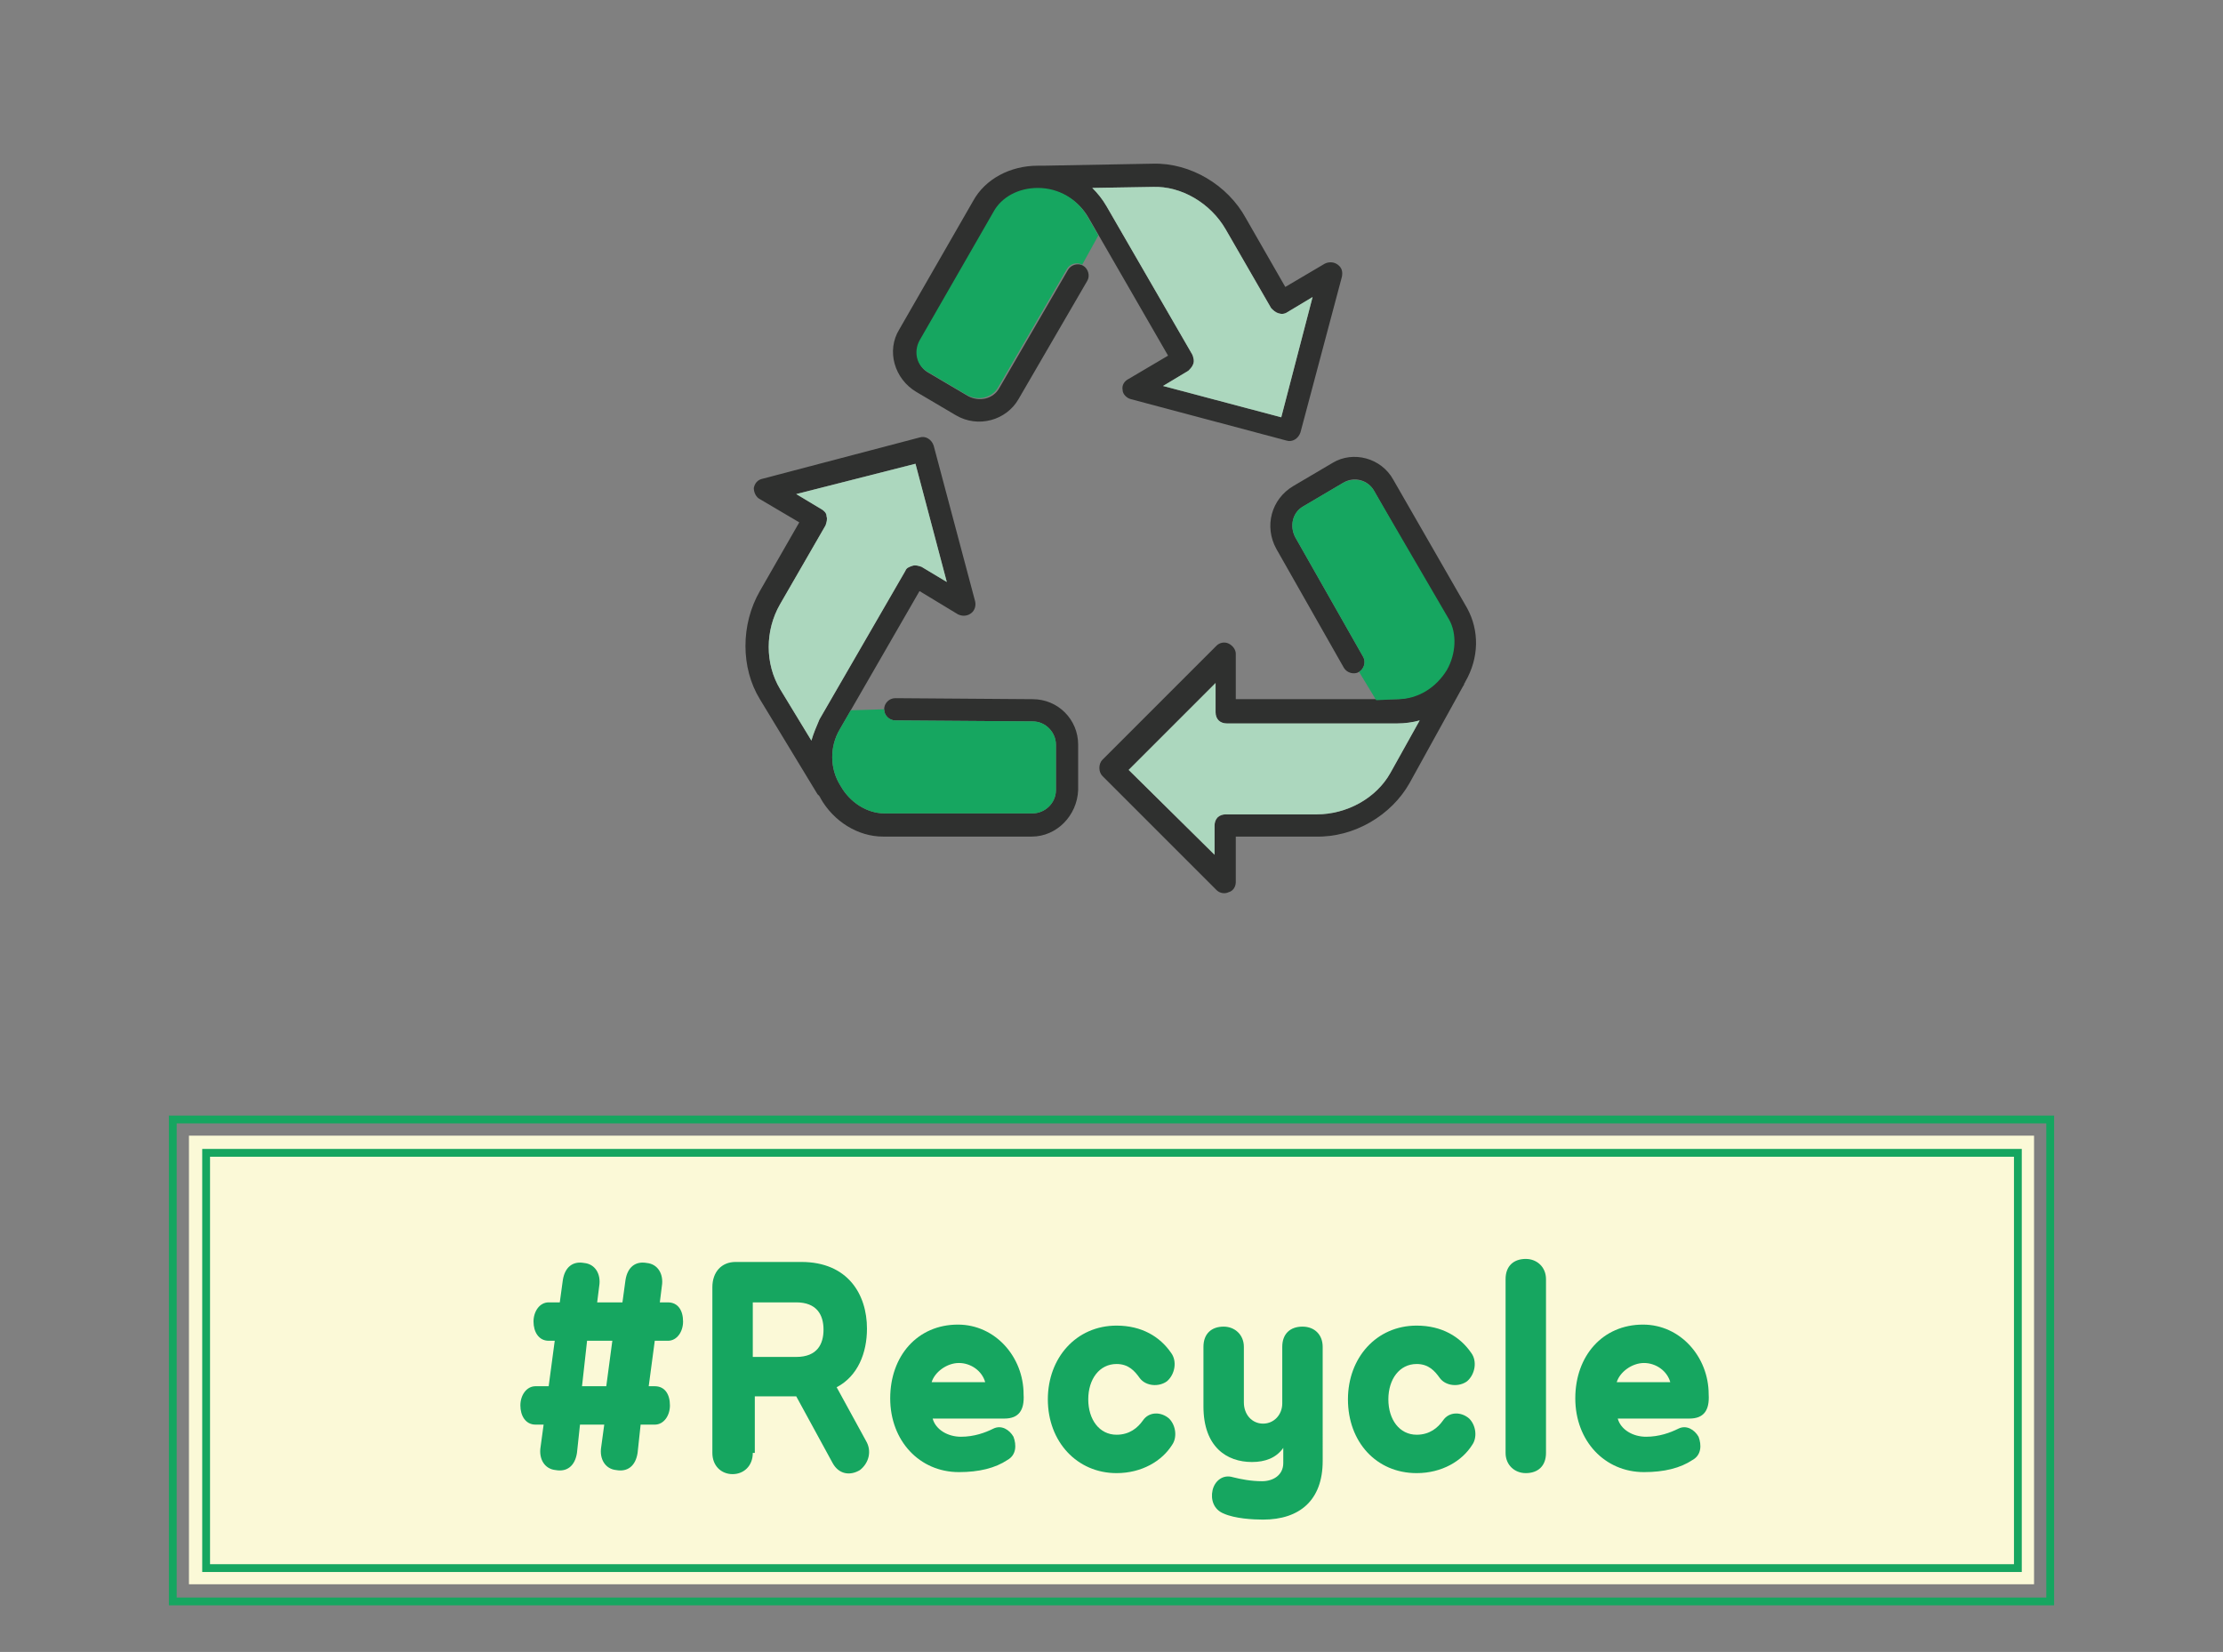<?xml version="1.0" encoding="utf-8"?>
<!-- Generator: Adobe Illustrator 22.0.1, SVG Export Plug-In . SVG Version: 6.00 Build 0)  -->
<svg version="1.1" id="Layer_1" xmlns="http://www.w3.org/2000/svg" xmlns:xlink="http://www.w3.org/1999/xlink" x="0px" y="0px"
	 viewBox="0 0 220 163.5" style="enable-background:new 0 0 220 163.5;" xml:space="preserve">
<rect x="0" y="0" width="220" height="163.5" fill="#808080" stroke="none"/>
<style type="text/css">
	.st0{display:none;}
	.st1{display:inline;}
	.st2{fill:#FCFAD8;}
	.st3{fill:none;stroke:#1AA860;stroke-width:0.773;}
	.st4{fill:#303030;}
	.st5{fill:#1AA860;}
	.st6{fill:#ADD9BF;}
	.st7{fill:#FFFFFF;}
	.st8{fill:#FBF9D7;}
	.st9{fill:none;stroke:#16A660;stroke-width:0.773;}
	.st10{fill:#2F302F;}
	.st11{fill:#16A660;}
	.st12{fill:#ACD7BE;}
</style>
<g id="Layer_2_1_" class="st0">
	<g class="st1">
		<g>
			<rect x="18.7" y="112.4" class="st2" width="182.6" height="44.4"/>
			<polygon class="st3" points="17.1,112.4 17.1,156.9 17.1,158.5 18.7,158.5 201.3,158.5 202.9,158.5 202.9,156.9 202.9,112.4 
				202.9,110.8 201.3,110.8 18.7,110.8 17.1,110.8 			"/>
			<rect x="20.4" y="114.1" class="st3" width="179.3" height="41.1"/>
		</g>
		<g>
			<path class="st4" d="M110,18.4c-18.7,0-33.9,15.2-33.9,33.9S91.3,86.2,110,86.2s33.9-15.2,33.9-33.9S128.7,18.4,110,18.4
				 M110,88.4c-19.9,0-36.2-16.2-36.2-36.1S90.1,16.1,110,16.1s36.2,16.2,36.2,36.1S129.9,88.4,110,88.4"/>
			<path class="st5" d="M110,18.4c-18.7,0-33.9,15.2-33.9,33.9S91.3,86.2,110,86.2s33.9-15.2,33.9-33.9S128.7,18.4,110,18.4"/>
			<path class="st6" d="M108.6,33.9l-6.6,1.8l-1.1,0.3l-1.2-4.4c-0.3-1.2,0.4-2.4,1.6-2.8l4.4-1.2c1.2-0.3,2.5,0.4,2.8,1.6l1.1,4.4
				L108.6,33.9z"/>
			<path class="st7" d="M103.3,58.7l-0.9,0.2c-1.2,0.3-2.4-0.4-2.8-1.6L99,55.1c-0.3-1,0.2-2.1,1.6-2.7v-0.1
				c-1.2,0.3-2.5-0.4-2.8-1.6l-0.6-2.2c-1.5-5.5,5.9-8.6,5.3-10.8l-0.6-2.2l6.6-1.8c0,0,0.1,0.3,0.6,2.2c0.6,2.2,8.5,1.2,10,6.7
				l0.6,2.2c0.3,1.2-0.4,2.4-1.6,2.8c1.2-0.3,2.4,0.4,2.8,1.6l0.6,2.2c0.3,1.2-0.4,2.4-1.6,2.8c1.2-0.3,2.4,0.4,2.8,1.6l0.6,2.2
				c0.3,1.2-0.4,2.5-1.6,2.8c1.2-0.3,2.5,0.4,2.8,1.6l0.6,2.2c0.3,1.2-0.4,2.4-1.6,2.8c1.2-0.3,2.4,0.4,2.8,1.6
				c0.1,0.4,0.2,0.8,0.2,1.2c0,2-1.3,3.8-3.3,4.4L109.9,78c-2.4,0.6-4.9-0.8-5.5-3.2c0-0.2-0.1-0.4-0.1-0.6c0-1,0.7-1.9,1.7-2.2
				c-1.2,0.3-2.5-0.4-2.8-1.6l-0.6-2.2c-0.3-1.2,0.4-2.5,1.6-2.8c-1.2,0.3-2.4-0.4-2.8-1.6l-0.6-2.2
				C100.5,60.5,101.2,59.3,103.3,58.7L103.3,58.7z"/>
			<path class="st4" d="M99.8,32.8c-0.5,0-1-0.3-1.1-0.8c-0.5-1.8,0.6-3.7,2.4-4.2l4.4-1.2c0.9-0.2,1.8-0.1,2.6,0.3
				c0.8,0.5,1.3,1.2,1.6,2.1c0.2,0.6-0.2,1.2-0.8,1.4c-0.6,0.2-1.2-0.2-1.4-0.8c-0.1-0.3-0.3-0.5-0.5-0.7c-0.3-0.2-0.6-0.2-0.9-0.1
				l-4.4,1.2c-0.6,0.2-1,0.8-0.8,1.4s-0.2,1.2-0.8,1.4C100,32.7,99.9,32.8,99.8,32.8"/>
			<path class="st4" d="M100.9,37.1c-0.5,0-1-0.3-1.1-0.8c-0.2-0.6,0.2-1.2,0.8-1.4l8.7-2.3c0.6-0.2,1.2,0.2,1.4,0.8
				c0.2,0.6-0.2,1.2-0.8,1.4l-8.7,2.3C101.1,37.1,101,37.1,100.9,37.1"/>
			<path class="st4" d="M101.8,60.2c-1.5,0-2.9-1-3.3-2.5L98,55.5c-0.2-0.8-0.1-1.7,0.3-2.4s1.2-1.5,3-2l11.4-3
				c0.6-0.2,1.2,0.2,1.4,0.8c0.2,0.6-0.2,1.2-0.8,1.4l-11.4,3c-0.8,0.2-1.4,0.6-1.6,1c-0.1,0.2-0.1,0.4-0.1,0.7l0.6,2.2
				c0.2,0.6,0.8,1,1.4,0.8l1-0.3c0.6-0.2,1.2,0.2,1.4,0.8c0.2,0.6-0.2,1.2-0.8,1.4l-1,0.3C102.4,60.2,102.1,60.2,101.8,60.2"/>
			<path class="st4" d="M117.7,56c-0.5,0-1-0.3-1.1-0.8c-0.2-0.6,0.2-1.2,0.8-1.4l2.2-0.6c0.3-0.1,0.5-0.3,0.7-0.5
				c0.2-0.3,0.2-0.6,0.1-0.9l-1.1-3.8c-0.2-0.6,0.2-1.2,0.8-1.4c0.6-0.2,1.2,0.2,1.4,0.8l1.1,3.8c0.2,0.9,0.1,1.8-0.3,2.6
				c-0.5,0.8-1.2,1.3-2.1,1.6L118,56C117.9,56,117.8,56,117.7,56"/>
			<path class="st4" d="M105.3,73.3c-0.6,0-1.2-0.2-1.7-0.5c-0.8-0.5-1.3-1.2-1.6-2.1l-0.6-2.2c-0.2-0.9-0.1-1.8,0.3-2.6
				c0.5-0.8,1.2-1.3,2.1-1.6c0.6-0.2,1.2,0.2,1.4,0.8c0.2,0.6-0.2,1.2-0.8,1.4c-0.3,0.1-0.5,0.3-0.7,0.5c-0.2,0.3-0.2,0.6-0.1,0.9
				l0.6,2.2c0.1,0.3,0.3,0.5,0.5,0.7c0.3,0.2,0.6,0.2,0.9,0.1l11-2.9c0.6-0.2,1.2,0.2,1.4,0.8c0.2,0.6-0.2,1.2-0.8,1.4l-11,2.9
				C105.9,73.2,105.6,73.3,105.3,73.3"/>
			<path class="st4" d="M121.3,69.1c-0.5,0-1-0.3-1.1-0.8c-0.2-0.6,0.2-1.2,0.8-1.4l2.2-0.6c0.6-0.2,1-0.8,0.8-1.4l-0.6-2.2
				c-0.2-0.6-0.8-1-1.4-0.8s-1.2-0.2-1.4-0.8c-0.2-0.6,0.2-1.2,0.8-1.4c1.8-0.5,3.7,0.6,4.2,2.4l0.6,2.2c0.5,1.8-0.6,3.7-2.4,4.1
				l-2.2,0.6C121.4,69.1,121.3,69.1,121.3,69.1"/>
			<path class="st4" d="M104.2,66.7c-0.5,0-1-0.3-1.1-0.8c-0.2-0.6,0.2-1.2,0.8-1.4l11-2.9c0.6-0.2,1.2,0.2,1.4,0.8
				c0.2,0.6-0.2,1.2-0.8,1.4l-11,2.9C104.4,66.6,104.3,66.7,104.2,66.7"/>
			<path class="st4" d="M119.5,62.5c-0.5,0-1-0.3-1.1-0.8c-0.2-0.6,0.2-1.2,0.8-1.4l2.2-0.6c0.3-0.1,0.5-0.3,0.7-0.5
				c0.2-0.3,0.2-0.6,0.1-0.9l-0.6-2.2c-0.1-0.3-0.3-0.5-0.5-0.7c-0.3-0.2-0.6-0.2-0.9-0.1c-0.6,0.2-1.2-0.2-1.4-0.8
				c-0.2-0.6,0.2-1.2,0.8-1.4c0.9-0.2,1.8-0.1,2.6,0.3c0.8,0.5,1.3,1.2,1.6,2.1l0.6,2.2c0.2,0.9,0.1,1.8-0.3,2.6
				c-0.5,0.8-1.2,1.3-2.1,1.6l-2.2,0.6C119.7,62.5,119.6,62.5,119.5,62.5"/>
			<path class="st4" d="M100.1,53.6c-0.6,0-1.2-0.2-1.7-0.5c-0.8-0.5-1.3-1.2-1.6-2.1l-0.6-2c-1.1-4,1.8-6.9,3.7-8.8
				c0.6-0.7,1.6-1.6,1.6-2l-0.6-2.1c-0.2-0.6,0.2-1.2,0.8-1.4c0.6-0.2,1.2,0.2,1.4,0.8l0.6,2.2c0.4,1.5-0.8,2.7-2.2,4.1
				c-1.8,1.8-3.8,3.9-3.1,6.6l0.6,2.2c0.1,0.3,0.3,0.5,0.5,0.7c0.3,0.1,0.6,0.2,0.9,0.1c0.6-0.2,1.2,0.2,1.4,0.8
				c0.2,0.6-0.2,1.2-0.8,1.4C100.7,53.6,100.4,53.6,100.1,53.6"/>
			<path class="st4" d="M119.2,43.9c-0.5,0-0.9-0.3-1.1-0.8c-0.8-2.7-3.6-3.5-6-4.2c-1.9-0.5-3.6-1-4-2.5l-0.6-2.2
				c-0.2-0.6,0.2-1.2,0.8-1.4c0.6-0.2,1.2,0.2,1.4,0.8l0.6,2.2c0.2,0.3,1.5,0.6,2.4,0.9c2.7,0.8,6.5,1.8,7.6,5.8
				c0.2,0.6-0.2,1.2-0.8,1.4C119.4,43.9,119.3,43.9,119.2,43.9"/>
			<path class="st4" d="M108.7,79.3c-2.5,0-4.8-1.7-5.5-4.2c-0.5-1.8,0.6-3.7,2.4-4.2c0.6-0.2,1.2,0.2,1.4,0.8
				c0.2,0.6-0.2,1.2-0.8,1.4c-0.6,0.2-1,0.8-0.8,1.4c0.5,1.8,2.3,2.9,4.2,2.4l13.2-3.5c0.9-0.2,1.6-0.8,2.1-1.6
				c0.5-0.8,0.6-1.7,0.3-2.6c-0.1-0.3-0.3-0.5-0.5-0.7c-0.3-0.1-0.6-0.2-0.9-0.1c-0.6,0.2-1.2-0.2-1.4-0.8c-0.2-0.6,0.2-1.2,0.8-1.4
				c0.9-0.2,1.8-0.1,2.6,0.3c0.8,0.5,1.3,1.2,1.6,2.1c0.4,1.5,0.2,3-0.6,4.3c-0.8,1.3-2,2.2-3.4,2.6L110.2,79
				C109.7,79.3,109.2,79.3,108.7,79.3"/>
			<path class="st4" d="M85.4,78c-0.3,0-0.6-0.1-0.8-0.3c-0.4-0.4-0.4-1.2,0-1.6L133.7,27c0.4-0.4,1.2-0.4,1.6,0
				c0.4,0.4,0.4,1.2,0,1.6l-49.1,49C86,77.9,85.7,78,85.4,78"/>
			<path class="st5" d="M134.7,29.1L86.8,77c0.6,0.5,2,1.2,2.4,1.5l47-47.2C135.9,30.9,135.2,29.7,134.7,29.1"/>
		</g>
		<g>
			<path class="st5" d="M69.1,141l-0.3,2.8c-0.2,1.3-1,1.9-2.1,1.7c-1.1-0.1-1.7-1.1-1.5-2.3l0.3-2.2h-2.4l-0.3,2.8
				c-0.2,1.3-1,1.9-2.1,1.7c-1.1-0.1-1.7-1.1-1.5-2.3l0.3-2.2h-0.8c-1,0-1.5-0.9-1.5-1.9s0.6-1.9,1.5-1.9H60l0.6-4.5H60
				c-1,0-1.5-0.9-1.5-1.9s0.6-1.9,1.5-1.9h1.1l0.3-2.2c0.2-1.3,1-1.9,2.1-1.7c1.1,0.1,1.7,1.1,1.5,2.3l-0.2,1.6h2.5l0.3-2.2
				c0.2-1.3,1-1.9,2.1-1.7c1.1,0.1,1.7,1.1,1.5,2.3l-0.2,1.6h0.8c1,0,1.5,0.8,1.5,1.9c0,1-0.6,1.9-1.5,1.9h-1.3l-0.6,4.5h0.6
				c1,0,1.5,0.8,1.5,1.9c0,1-0.6,1.9-1.5,1.9L69.1,141L69.1,141z M63.4,137.2h2.4l0.6-4.5h-2.5L63.4,137.2z"/>
			<path class="st5" d="M80.3,143.8c0,1.3-0.9,2.1-2,2.1s-2-0.8-2-2.1v-16.4c0-1.5,0.9-2.5,2.3-2.5h6.5c4.6,0,6.5,3.2,6.5,6.6
				c0,2.4-0.9,4.7-3,5.8l2.9,5.3c0.6,1,0.3,2.2-0.6,2.9c-1,0.6-2.1,0.4-2.7-0.7l-3.6-6.6h-4.1v5.6H80.3z M80.3,134.3h4.3
				c2.1,0,2.7-1.3,2.7-2.7c0-1.5-0.7-2.7-2.7-2.7h-4.3V134.3z"/>
			<path class="st5" d="M105.2,140.4h-7.1c0.3,1.1,1.5,1.8,2.8,1.8s2.4-0.4,3.2-0.8c0.8-0.4,1.6,0.1,2,0.8c0.3,0.8,0.3,1.8-0.6,2.3
				c-1.2,0.8-2.8,1.2-4.8,1.2c-3.9,0-6.8-3.1-6.8-7.3s2.7-7.3,6.7-7.3c3.7,0,6.5,3.2,6.5,6.9C107.2,139.6,106.6,140.4,105.2,140.4z
				 M103.3,136.8c-0.3-1.1-1.4-1.9-2.6-1.9s-2.4,0.9-2.7,1.9H103.3z"/>
			<path class="st5" d="M115.3,131.5h3c1,0,1.6,0.9,1.6,1.9s-0.6,1.9-1.6,1.9h-3v8.5c0,1.3-0.8,2-2,2s-2-0.8-2-2v-8.5h-0.8
				c-1,0-1.4-0.9-1.4-1.9s0.5-1.9,1.4-1.9h0.8v-1.6c0-3,1.6-4.9,5-4.9c0.8,0,1.8,0.1,2.7,0.6c0.7,0.4,1.1,1.3,0.8,2.4
				c-0.4,1-1.2,1.5-2,1.1c-0.4-0.2-0.8-0.3-1.3-0.3c-0.6,0-1.2,0.5-1.2,1.5V131.5z"/>
			<path class="st5" d="M122.2,133.3c0-1.3,0.8-2,2-2c1.1,0,2,0.8,2,2v6.7c0,1.2,0.8,2.1,1.9,2.1c1.1,0,1.9-0.9,1.9-2v-6.8
				c0-1.3,0.8-2,2-2s2,0.8,2,2v10.6c0,1.3-0.8,2-2,2c-0.9,0-1.7-0.5-1.9-1.4c-0.7,1-1.8,1.4-3.1,1.4c-2.5,0-4.8-1.5-4.8-5.5
				C122.2,140.4,122.2,133.3,122.2,133.3z"/>
			<path class="st5" d="M144,141.3c0-0.7-0.6-1.1-2.1-1.3c-2.3-0.3-4.9-1.2-4.9-4.2s2.6-4.5,5.4-4.5c1.7,0,3.2,0.4,4.2,1.2
				c0.8,0.6,0.8,1.7,0.4,2.4c-0.4,0.7-1.1,1-2,0.5s-1.7-0.6-2.6-0.6c-1.1,0-1.6,0.5-1.6,0.9c0,0.7,1,1,2.7,1.2
				c2.5,0.4,4.3,1.7,4.3,4.3c0,2.8-2.5,4.5-5.3,4.6c-2.1,0-4-0.4-5.3-1.7c-0.7-0.7-0.7-1.7-0.2-2.4c0.6-0.7,1.6-0.9,2.3-0.3
				c0.6,0.5,1.7,0.9,2.8,0.9C143.4,142.3,144,141.9,144,141.3z"/>
			<path class="st5" d="M161.4,140.4h-7.1c0.3,1.1,1.5,1.8,2.8,1.8s2.4-0.4,3.2-0.8c0.8-0.4,1.6,0.1,2,0.8c0.3,0.8,0.3,1.8-0.6,2.3
				c-1.2,0.8-2.8,1.2-4.8,1.2c-3.9,0-6.8-3.1-6.8-7.3s2.7-7.3,6.7-7.3c3.7,0,6.5,3.2,6.5,6.9C163.4,139.6,162.8,140.4,161.4,140.4z
				 M159.5,136.8c-0.3-1.1-1.4-1.9-2.6-1.9c-1.2,0-2.4,0.9-2.7,1.9H159.5z"/>
		</g>
	</g>
	<g class="st1">
		<g>
			<rect x="18.7" y="112.4" class="st2" width="182.6" height="44.4"/>
			<polygon class="st3" points="17.1,112.4 17.1,156.9 17.1,158.5 18.7,158.5 201.3,158.5 202.9,158.5 202.9,156.9 202.9,112.4 
				202.9,110.8 201.3,110.8 18.7,110.8 17.1,110.8 			"/>
			<rect x="20.4" y="114.1" class="st3" width="179.3" height="41.1"/>
		</g>
		<g>
			<path class="st4" d="M145.5,42.5h-71c-2,0-3.7-1.6-3.7-3.7v-7.3c0-2,1.6-3.7,3.7-3.7h12.2c0.7,0,1.2,0.5,1.2,1.2
				s-0.5,1.2-1.2,1.2H74.5c-0.7,0-1.2,0.5-1.2,1.2v7.3c0,0.7,0.5,1.2,1.2,1.2h71c0.7,0,1.2-0.5,1.2-1.2v-7.3c0-0.7-0.5-1.2-1.2-1.2
				h-12.2c-0.7,0-1.2-0.5-1.2-1.2s0.5-1.2,1.2-1.2h12.2c2,0,3.7,1.6,3.7,3.7v7.3C149.2,40.8,147.5,42.5,145.5,42.5"/>
			<path class="st4" d="M121,30.2H99c-0.7,0-1.2-0.5-1.2-1.2s0.5-1.2,1.2-1.2h22c0.7,0,1.2,0.5,1.2,1.2S121.7,30.2,121,30.2"/>
			<path class="st4" d="M106.3,76.7h-19c-3,0-5.6-2.2-6-5.2l-5.5-30.1c-0.1-0.7,0.3-1.3,1-1.4c0.7-0.1,1.3,0.3,1.4,1l5.5,30.1l0,0
				c0.3,1.8,1.8,3.1,3.6,3.1h19c0.7,0,1.2,0.5,1.2,1.2S107,76.7,106.3,76.7"/>
			<path class="st4" d="M89.2,36.4c-0.2,0-0.5-0.1-0.7-0.2c-0.6-0.4-0.7-1.1-0.4-1.7l13.5-20.8c0.4-0.6,1.1-0.7,1.7-0.4
				c0.6,0.4,0.7,1.1,0.4,1.7L90.2,35.8C90,36.2,89.6,36.4,89.2,36.4"/>
			<path class="st4" d="M130.8,36.4c-0.4,0-0.8-0.2-1-0.6L116.3,15c-0.4-0.6-0.2-1.3,0.4-1.7s1.3-0.2,1.7,0.4l13.5,20.8
				c0.4,0.6,0.2,1.3-0.4,1.7C131.3,36.3,131,36.4,130.8,36.4"/>
			<path class="st4" d="M91.6,69.4c-0.6,0-1.1-0.4-1.2-1l-3.7-22c-0.1-0.7,0.3-1.3,1-1.4c0.7-0.1,1.3,0.3,1.4,1l3.7,22
				c0.1,0.7-0.3,1.3-1,1.4C91.8,69.4,91.7,69.4,91.6,69.4"/>
			<path class="st4" d="M110,59.6c-0.7,0-1.2-0.5-1.2-1.2V46.2c0-0.7,0.5-1.2,1.2-1.2s1.2,0.5,1.2,1.2v12.2
				C111.2,59.1,110.7,59.6,110,59.6"/>
			<path class="st4" d="M101.4,69.4c-0.6,0-1.1-0.5-1.2-1.1l-2.4-22c-0.1-0.7,0.4-1.3,1.1-1.4c0.7-0.1,1.3,0.4,1.3,1.1l2.4,22
				c0.1,0.7-0.4,1.3-1.1,1.3C101.5,69.4,101.5,69.4,101.4,69.4"/>
			<path class="st4" d="M131.8,48.6c-0.1,0-0.1,0-0.2,0c-0.7-0.1-1.1-0.7-1-1.4l0.2-1.2c0.1-0.7,0.7-1.1,1.4-1s1.1,0.7,1,1.4
				l-0.2,1.2C132.9,48.2,132.4,48.6,131.8,48.6"/>
			<path class="st4" d="M120.7,49.8L120.7,49.8c-0.8-0.1-1.3-0.7-1.2-1.4l0.3-2.4c0.1-0.7,0.7-1.2,1.4-1.1c0.7,0.1,1.2,0.7,1.1,1.4
				l-0.3,2.5C121.9,49.4,121.4,49.8,120.7,49.8"/>
			<path class="st4" d="M129.6,91.4c-10.8,0-19.6-8.8-19.6-19.6s8.8-19.6,19.6-19.6s19.6,8.8,19.6,19.6
				C149.2,82.6,140.4,91.4,129.6,91.4"/>
			<path class="st5" d="M129.6,54.7c-9.4,0-17.1,7.7-17.1,17.1S120.1,89,129.6,89c9.4,0,17.1-7.7,17.1-17.1S139,54.7,129.6,54.7"/>
			<path class="st4" d="M141.3,52.3c-0.1,0-0.1,0-0.2,0c-0.7-0.1-1.1-0.8-1-1.4l1.8-9.8c0.1-0.7,0.8-1.1,1.4-1
				c0.7,0.1,1.1,0.8,1,1.4l-1.8,9.8C142.4,51.9,141.8,52.3,141.3,52.3"/>
			<path class="st4" d="M129.6,86.5c-0.7,0-1.2-0.5-1.2-1.2v-11c0-0.7,0.5-1.2,1.2-1.2s1.2,0.5,1.2,1.2v11
				C130.8,86,130.3,86.5,129.6,86.5"/>
			<path class="st4" d="M134.5,80.4c-0.3,0-0.6-0.1-0.9-0.4l-4-4l-4,4c-0.5,0.5-1.3,0.5-1.7,0c-0.5-0.5-0.5-1.3,0-1.7l4.9-4.9
				c0.5-0.5,1.3-0.5,1.7,0l4.9,4.9c0.5,0.5,0.5,1.3,0,1.7C135.1,80.3,134.8,80.4,134.5,80.4"/>
			<path class="st4" d="M129.6,70.6c-0.7,0-1.2-0.5-1.2-1.2v-11c0-0.7,0.5-1.2,1.2-1.2s1.2,0.5,1.2,1.2v11
				C130.8,70.1,130.3,70.6,129.6,70.6"/>
			<path class="st4" d="M129.6,70.6c-0.3,0-0.6-0.1-0.9-0.4l-4.9-4.9c-0.5-0.5-0.5-1.3,0-1.7c0.5-0.5,1.3-0.5,1.7,0l4,4l4-4
				c0.5-0.5,1.3-0.5,1.7,0c0.5,0.5,0.5,1.3,0,1.7l-4.9,4.9C130.2,70.5,129.9,70.6,129.6,70.6"/>
		</g>
		<g>
			<path class="st5" d="M66.7,141l-0.3,2.8c-0.2,1.3-1,1.9-2.1,1.7c-1.1-0.1-1.7-1.1-1.5-2.3l0.3-2.2h-2.4l-0.3,2.8
				c-0.2,1.3-1,1.9-2.1,1.7c-1.1-0.1-1.7-1.1-1.5-2.3l0.3-2.2h-0.8c-1,0-1.5-0.9-1.5-1.9s0.6-1.9,1.5-1.9h1.3l0.6-4.5h-0.6
				c-1,0-1.5-0.9-1.5-1.9s0.6-1.9,1.5-1.9h1.1l0.3-2.2c0.2-1.3,1-1.9,2.1-1.7c1.1,0.1,1.7,1.1,1.5,2.3l-0.2,1.6h2.5l0.3-2.2
				c0.2-1.3,1-1.9,2.1-1.7c1.1,0.1,1.7,1.1,1.5,2.3l-0.2,1.6H69c1,0,1.5,0.8,1.5,1.9c0,1-0.6,1.9-1.5,1.9h-1.3l-0.6,4.5h0.6
				c1,0,1.5,0.8,1.5,1.9c0,1-0.6,1.9-1.5,1.9L66.7,141L66.7,141z M60.9,137.2h2.4l0.6-4.5h-2.5L60.9,137.2z"/>
			<path class="st5" d="M77.8,143.8c0,1.3-0.9,2.1-2,2.1s-2-0.8-2-2.1v-16.4c0-1.5,0.9-2.5,2.3-2.5h6.5c4.6,0,6.5,3.2,6.5,6.6
				c0,2.4-0.9,4.7-3,5.8l2.9,5.3c0.6,1,0.3,2.2-0.6,2.9c-1,0.6-2.1,0.4-2.7-0.7l-3.6-6.6H78v5.6H77.8z M77.8,134.3h4.3
				c2.1,0,2.7-1.3,2.7-2.7c0-1.5-0.7-2.7-2.7-2.7h-4.3V134.3z"/>
			<path class="st5" d="M102.7,140.4h-7.1c0.3,1.1,1.5,1.8,2.8,1.8s2.4-0.4,3.2-0.8c0.8-0.4,1.6,0.1,2,0.8c0.3,0.8,0.3,1.8-0.6,2.3
				c-1.2,0.8-2.8,1.2-4.8,1.2c-3.9,0-6.8-3.1-6.8-7.3s2.7-7.3,6.7-7.3c3.7,0,6.5,3.2,6.5,6.9C104.8,139.6,104.1,140.4,102.7,140.4z
				 M100.8,136.8c-0.3-1.1-1.4-1.9-2.6-1.9s-2.4,0.9-2.7,1.9H100.8z"/>
			<path class="st5" d="M113.3,145.6c-3.9,0-6.2-3.2-6.2-7.1c0-3.8,2.3-7,6.2-7h2.5v-4.8c0-1.3,0.8-2.1,2-2.1c1.1,0,2,0.8,2,2.1v16
				c0,1.9-0.9,2.8-2.6,2.8h-3.9V145.6z M113.5,135.3c-1.8,0-2.5,1.6-2.5,3.2c0,1.7,0.7,3.3,2.5,3.3h2.2v-6.5H113.5z"/>
			<path class="st5" d="M123.2,133.3c0-1.3,0.8-2,2-2c1.1,0,2,0.8,2,2v6.7c0,1.2,0.8,2.1,1.9,2.1c1.1,0,1.9-0.9,1.9-2v-6.8
				c0-1.3,0.8-2,2-2s2,0.8,2,2v10.6c0,1.3-0.8,2-2,2c-0.9,0-1.7-0.5-1.9-1.4c-0.7,1-1.8,1.4-3.1,1.4c-2.5,0-4.8-1.5-4.8-5.5
				C123.2,140.4,123.2,133.3,123.2,133.3z"/>
			<path class="st5" d="M137.7,138.5c0-4.1,2.8-7.3,6.8-7.3c2.5,0,4.3,1.1,5.4,2.7c0.6,0.8,0.4,2.1-0.4,2.8
				c-0.8,0.6-2.1,0.5-2.7-0.3c-0.5-0.7-1.1-1.4-2.3-1.4c-1.7,0-2.8,1.5-2.8,3.5s1.1,3.5,2.8,3.5c1.3,0,2.1-0.7,2.6-1.4
				c0.6-0.9,1.8-0.9,2.6-0.2c0.7,0.7,0.8,1.9,0.3,2.6c-1,1.6-3,2.8-5.5,2.8C140.6,145.8,137.7,142.7,137.7,138.5z"/>
			<path class="st5" d="M163.8,140.4h-7.1c0.3,1.1,1.5,1.8,2.8,1.8s2.4-0.4,3.2-0.8c0.8-0.4,1.6,0.1,2,0.8c0.3,0.8,0.3,1.8-0.6,2.3
				c-1.2,0.8-2.8,1.2-4.8,1.2c-3.9,0-6.8-3.1-6.8-7.3s2.7-7.3,6.7-7.3c3.7,0,6.5,3.2,6.5,6.9C165.9,139.6,165.3,140.4,163.8,140.4z
				 M161.9,136.8c-0.3-1.1-1.4-1.9-2.6-1.9c-1.2,0-2.4,0.9-2.7,1.9H161.9z"/>
		</g>
	</g>
	<g class="st1">
		<g>
			<rect x="18.7" y="112.4" class="st2" width="182.6" height="44.4"/>
			<polygon class="st3" points="17.1,112.4 17.1,156.9 17.1,158.5 18.7,158.5 201.3,158.5 202.9,158.5 202.9,156.9 202.9,112.4 
				202.9,110.8 201.3,110.8 18.7,110.8 17.1,110.8 			"/>
			<rect x="20.4" y="114.1" class="st3" width="179.3" height="41.1"/>
		</g>
		<g>
			<path class="st5" d="M98.8,64.7c-3-4.2-6.9-6.1-10.3-7.7c-3.4-1.7-6.4-3.1-7.8-6.4l-1.1-2.7l-1.3,2.6c-0.8,1.6-2,4.3-2.8,7.6
				c-0.7,3.1-1,6.1-0.7,9c0.3,3.5,1.3,6.8,3.1,9.8c3,5.2,8.4,9.4,13.3,10.5c0.8,0.2,1.6,0.2,2.4,0.2c2.2,0,4.2-0.7,5.9-2
				c0.9-0.7,2.6-2.6,3.4-4.7C104.6,76.6,103,70.6,98.8,64.7"/>
			<path class="st5" d="M121.2,60.3c-2.1,4.7-1.8,9-1.6,12.8c0.3,3.8,0.5,7.1-1.7,9.9l-1.8,2.3l3-0.2c1.8-0.1,4.7-0.4,8-1.4
				c3-0.9,5.7-2.2,8.1-3.9c2.9-2,5.3-4.6,7-7.6c3-5.3,4-12,2.4-16.8c-0.3-0.8-0.6-1.5-1-2.2c-1.1-1.9-2.6-3.3-4.7-4.2
				c-1-0.5-3.5-0.9-5.8-0.6C128.6,49.4,124.1,53.7,121.2,60.3"/>
			<path class="st5" d="M107.9,41c5.2-0.5,8.7-2.9,11.8-5c3.1-2.1,5.9-4,9.5-3.5l2.9,0.4l-1.6-2.5c-1-1.5-2.7-3.8-5.2-6.2
				c-2.3-2.2-4.8-3.9-7.4-5.1c-3.2-1.5-6.6-2.3-10-2.3c-6.1,0-12.4,2.5-15.7,6.3c-0.5,0.6-1,1.3-1.4,1.9c-1.1,1.9-1.5,3.9-1.3,6.1
				c0.1,1.1,0.9,3.5,2.4,5.3C94.8,40.1,100.7,41.8,107.9,41"/>
			<path class="st4" d="M104.8,42.3c-5.8,0-10.8-1.7-13.7-4.9c-0.4-0.5-0.4-1.2,0.1-1.6c0.5-0.4,1.2-0.4,1.6,0.1
				c2.9,3.2,8.4,4.7,14.8,4c4.8-0.5,8.1-2.7,11.2-4.8c3.2-2.2,6.3-4.3,10.4-3.7c-1-1.5-2.7-3.7-5-5.9c-2.2-2.1-4.6-3.7-7-4.9
				c-3-1.4-6.2-2.1-9.4-2.1l0,0c-5.7,0-11.6,2.4-14.7,5.9c-1.9,2.1-2.6,4.5-2.3,7c0.1,0.6-0.4,1.2-1,1.3s-1.2-0.4-1.3-1
				c-0.4-3.2,0.6-6.2,2.9-8.8c3.6-4,10-6.6,16.4-6.6l0,0c6.4,0,12.5,2.5,17.7,7.3c3.9,3.6,6.4,7.5,6.9,8.9c0.3,0.6,0.2,1.1-0.2,1.5
				c-0.3,0.3-0.8,0.4-1.2,0.3c-4.4-1.6-7.3,0.3-11,2.8c-3.2,2.2-6.9,4.6-12.3,5.2C106.8,42.2,105.8,42.3,104.8,42.3"/>
			<path class="st4" d="M134.9,72c-0.2,0-0.4,0-0.6-0.2c-0.5-0.3-0.7-1-0.4-1.5c5.7-9.8,5.4-21.9-0.6-31.5c-0.3-0.5-0.2-1.2,0.4-1.6
				c0.5-0.3,1.2-0.2,1.6,0.4c6.5,10.3,6.8,23.3,0.7,33.9C135.7,71.8,135.3,72,134.9,72"/>
			<path class="st4" d="M117.7,86.2c-0.5,0-1,0-1.3-0.1c-0.6-0.1-1-0.4-1.2-0.9c-0.1-0.4,0-0.9,0.4-1.2c3.6-3,3.4-6.5,3.1-10.9
				c-0.3-3.9-0.6-8.3,1.6-13.2c2.9-6.5,7.6-11.1,12.5-12.1c0.6-0.1,1.2,0.3,1.3,0.9c0.1,0.6-0.3,1.2-0.9,1.3
				c-4.2,0.9-8.2,5-10.9,10.9c-2,4.4-1.7,8.3-1.4,12.1c0.3,3.9,0.5,7.6-2,10.9c1.8-0.1,4.6-0.4,7.7-1.4c2.9-0.9,5.5-2.1,7.7-3.7
				c2.7-1.9,5-4.3,6.6-7.1c2.8-4.9,3.8-11.2,2.3-15.7c-0.9-2.7-2.5-4.5-4.9-5.5c-0.6-0.2-0.8-0.9-0.6-1.5s0.9-0.8,1.5-0.6
				c2.9,1.2,5.1,3.6,6.1,6.9c1.7,5.1,0.7,12-2.5,17.5s-8.4,9.6-15.2,11.7C123.6,85.8,119.8,86.2,117.7,86.2"/>
			<path class="st4" d="M82,42.1c-0.2,0-0.4,0-0.5-0.1c-0.6-0.3-0.8-1-0.5-1.5C86.7,29.7,97.8,23,110,23c0.6,0,1.1,0.5,1.1,1.1
				s-0.5,1.1-1.1,1.1c-11.4,0-21.7,6.2-27,16.3C82.8,41.8,82.4,42.1,82,42.1"/>
			<path class="st4" d="M110.2,88.3c-11.7,0-22.5-6.2-28.4-16.4c-0.3-0.5-0.1-1.2,0.4-1.5s1.2-0.1,1.5,0.4
				c5.7,9.8,16.3,15.7,27.6,15.2l0,0c0.6,0,1.1,0.5,1.1,1.1s-0.5,1.1-1.1,1.2C111.1,88.3,110.6,88.3,110.2,88.3"/>
			<path class="st4" d="M93.6,88.4c-0.8,0-1.7-0.1-2.6-0.3c-5.3-1.1-10.7-5.3-13.9-10.9c-3.2-5.5-4.1-12.1-2.5-19
				c1.1-5.1,3.4-9.3,4.2-10.5c0.4-0.5,0.8-0.7,1.3-0.6c0.4,0.1,0.8,0.5,0.9,0.9c0.8,4.6,3.9,6.2,7.9,8.1c3.5,1.7,7.5,3.6,10.6,8
				c4.2,5.8,5.8,12.1,4.3,16.9c-0.2,0.6-0.8,0.9-1.4,0.7c-0.6-0.2-0.9-0.8-0.7-1.4c1.3-4.1-0.2-9.6-4-14.9c-2.8-3.9-6.4-5.7-9.8-7.3
				c-3.5-1.7-6.8-3.3-8.4-7.2c-0.8,1.6-1.9,4.2-2.6,7.3c-0.7,2.9-0.9,5.8-0.7,8.5c0.3,3.3,1.2,6.4,2.9,9.3c2.9,4.9,7.9,8.9,12.4,9.8
				c2.8,0.6,5.2,0.1,7.2-1.5c0.5-0.4,1.2-0.3,1.6,0.2s0.3,1.2-0.2,1.6C98.2,87.7,96,88.4,93.6,88.4"/>
		</g>
		<g>
			<path class="st5" d="M75.2,141l-0.3,2.8c-0.2,1.3-1,1.9-2.1,1.7c-1.1-0.1-1.7-1.1-1.5-2.3l0.3-2.2H69l-0.3,2.8
				c-0.2,1.3-1,1.9-2.1,1.7c-1.1-0.1-1.7-1.1-1.5-2.3l0.3-2.2h-0.8c-1,0-1.5-0.9-1.5-1.9s0.6-1.9,1.5-1.9h1.3l0.6-4.5h-0.6
				c-1,0-1.5-0.9-1.5-1.9s0.6-1.9,1.5-1.9H67l0.3-2.2c0.2-1.3,1-1.9,2.1-1.7c1.1,0.1,1.7,1.1,1.5,2.3l-0.2,1.6H73l0.3-2.2
				c0.2-1.3,1-1.9,2.1-1.7c1.1,0.1,1.7,1.1,1.5,2.3l-0.2,1.6h0.8c1,0,1.5,0.8,1.5,1.9c0,1-0.6,1.9-1.5,1.9h-1.3l-0.6,4.5h0.6
				c1,0,1.5,0.8,1.5,1.9c0,1-0.6,1.9-1.5,1.9L75.2,141L75.2,141z M69.5,137.2h2.4l0.6-4.5H70L69.5,137.2z"/>
			<path class="st5" d="M86.4,143.8c0,1.3-0.9,2.1-2,2.1s-2-0.8-2-2.1v-16.4c0-1.5,0.9-2.5,2.3-2.5h6.5c4.6,0,6.5,3.2,6.5,6.6
				c0,2.4-0.9,4.7-3,5.8l2.9,5.3c0.6,1,0.3,2.2-0.6,2.9c-1,0.6-2.1,0.4-2.7-0.7l-3.6-6.6h-4.1v5.6H86.4z M86.4,134.3h4.3
				c2.1,0,2.7-1.3,2.7-2.7c0-1.5-0.7-2.7-2.7-2.7h-4.3V134.3z"/>
			<path class="st5" d="M111.3,140.4h-7.1c0.3,1.1,1.5,1.8,2.8,1.8s2.4-0.4,3.2-0.8c0.8-0.4,1.6,0.1,2,0.8c0.3,0.8,0.3,1.8-0.6,2.3
				c-1.2,0.8-2.8,1.2-4.8,1.2c-3.9,0-6.8-3.1-6.8-7.3s2.7-7.3,6.7-7.3c3.7,0,6.5,3.2,6.5,6.9C113.3,139.6,112.7,140.4,111.3,140.4z
				 M109.4,136.8c-0.3-1.1-1.4-1.9-2.6-1.9s-2.4,0.9-2.7,1.9H109.4z"/>
			<path class="st5" d="M116.1,133.3c0-1.3,0.8-2,2-2c1.1,0,2,0.8,2,2v6.7c0,1.2,0.8,2.1,1.9,2.1s1.9-0.9,1.9-2v-6.8
				c0-1.3,0.8-2,2-2s2,0.8,2,2v10.6c0,1.3-0.8,2-2,2c-0.9,0-1.7-0.5-1.9-1.4c-0.7,1-1.8,1.4-3.1,1.4c-2.5,0-4.8-1.5-4.8-5.5V133.3z"
				/>
			<path class="st5" d="M137.9,141.3c0-0.7-0.6-1.1-2.1-1.3c-2.2-0.3-4.9-1.2-4.9-4.2s2.6-4.5,5.4-4.5c1.7,0,3.2,0.4,4.2,1.2
				c0.8,0.6,0.8,1.7,0.4,2.4c-0.4,0.7-1.1,1-2,0.5s-1.7-0.6-2.6-0.6c-1.1,0-1.6,0.5-1.6,0.9c0,0.7,1,1,2.7,1.2
				c2.5,0.4,4.3,1.7,4.3,4.3c0,2.8-2.5,4.5-5.3,4.6c-2.1,0-4-0.4-5.3-1.7c-0.7-0.7-0.7-1.7-0.2-2.4c0.6-0.7,1.6-0.9,2.3-0.3
				c0.6,0.5,1.7,0.9,2.8,0.9C137.3,142.3,137.9,141.9,137.9,141.3z"/>
			<path class="st5" d="M155.3,140.4h-7.1c0.3,1.1,1.5,1.8,2.8,1.8s2.4-0.4,3.2-0.8c0.8-0.4,1.6,0.1,2,0.8c0.3,0.8,0.3,1.8-0.6,2.3
				c-1.2,0.8-2.8,1.2-4.8,1.2c-3.9,0-6.8-3.1-6.8-7.3s2.7-7.3,6.7-7.3c3.7,0,6.5,3.2,6.5,6.9C157.3,139.6,156.7,140.4,155.3,140.4z
				 M153.4,136.8c-0.3-1.1-1.4-1.9-2.6-1.9c-1.2,0-2.4,0.9-2.7,1.9H153.4z"/>
		</g>
	</g>
	<g class="st1">
		<g>
			<rect x="18.7" y="112.4" class="st2" width="182.6" height="44.4"/>
			<polygon class="st3" points="17.1,112.4 17.1,156.9 17.1,158.5 18.7,158.5 201.3,158.5 202.9,158.5 202.9,156.9 202.9,112.4 
				202.9,110.8 201.3,110.8 18.7,110.8 17.1,110.8 			"/>
			<rect x="20.4" y="114.1" class="st3" width="179.3" height="41.1"/>
		</g>
		<g>
			<path class="st4" d="M78.8,48.9l2.5,1.5c0.3,0.1,0.5,0.4,0.5,0.7c0.1,0.3,0,0.6-0.1,0.9l-4.5,7.8c-1.5,2.6-1.5,5.9,0,8.4l3.1,5.1
				c0.2-0.7,0.5-1.4,0.8-2.1l8.5-14.7c0.1-0.3,0.4-0.4,0.7-0.5c0.3-0.1,0.6,0,0.9,0.1l2.5,1.5l-3.1-11.7L78.8,48.9z M102.1,82.8
				H87.4c-2.5,0-4.9-1.5-6.2-3.8c0-0.1-0.1-0.1-0.1-0.2c-0.1-0.1-0.1-0.1-0.2-0.2l-5.7-9.4c-1.9-3.1-1.9-7.4,0-10.7l3.9-6.8
				l-3.9-2.3c-0.4-0.2-0.6-0.7-0.6-1.1c0.1-0.5,0.4-0.8,0.8-0.9L91,43.3c0.6-0.2,1.2,0.2,1.4,0.8l4.1,15.4c0.1,0.4,0,0.9-0.4,1.2
				s-0.9,0.3-1.3,0.1L91,58.5l-7.9,13.7c-1,1.7-1,3.9,0.1,5.6c0.9,1.6,2.6,2.7,4.3,2.7h14.7c1.2,0,2.3-1,2.3-2.3v-4.5
				c0-1.2-1-2.3-2.3-2.3l-13.6-0.1c-0.6,0-1.1-0.5-1.1-1.1s0.5-1.1,1.1-1.1l0,0l13.6,0.1c2.5,0,4.5,2,4.5,4.5v4.5
				C106.6,80.7,104.6,82.8,102.1,82.8"/>
			<path class="st5" d="M83.1,72.2c-1,1.7-1,3.9,0.1,5.6c0.9,1.6,2.6,2.7,4.3,2.7h14.7c1.2,0,2.3-1,2.3-2.3v-4.5
				c0-1.2-1-2.3-2.3-2.3l-13.6-0.1c-0.6,0-1.1-0.5-1.1-1.1l-3.3,0.1L83.1,72.2z"/>
			<path class="st6" d="M78.8,48.9l2.5,1.5c0.3,0.2,0.5,0.4,0.5,0.7c0.1,0.3,0,0.6-0.1,0.9l-4.5,7.8c-1.5,2.6-1.5,5.9,0,8.4l3.1,5.1
				c0.2-0.7,0.5-1.4,0.8-2.1l8.5-14.7c0.1-0.3,0.4-0.4,0.7-0.5c0.3-0.1,0.6,0,0.9,0.1l2.5,1.5l-3.1-11.7L78.8,48.9z"/>
			<path class="st4" d="M129.9,29.4l-2.5,1.5c-0.3,0.2-0.6,0.2-0.9,0.1s-0.5-0.3-0.7-0.5l-4.5-7.8c-1.5-2.6-4.4-4.3-7.2-4.2l-6,0.1
				c0.5,0.5,1,1.1,1.4,1.8l8.5,14.7c0.2,0.3,0.2,0.6,0.1,0.9c-0.1,0.3-0.3,0.5-0.5,0.7l-2.5,1.5l11.7,3.1L129.9,29.4z M89,32.6
				l7.3-12.7c1.2-2.2,3.7-3.5,6.4-3.5c0.1,0,0.1,0,0.2,0s0.2,0,0.3,0l10.9-0.2c3.7-0.1,7.4,2.1,9.2,5.4l3.9,6.8l3.9-2.3
				c0.4-0.2,0.9-0.2,1.3,0.1c0.4,0.3,0.5,0.7,0.4,1.2l-4.1,15.4c-0.2,0.6-0.8,1-1.4,0.8l-15.4-4.1c-0.4-0.1-0.8-0.5-0.8-0.9
				c-0.1-0.5,0.2-0.9,0.6-1.1l3.9-2.3l-7.9-13.7c-1-1.7-2.8-2.8-4.9-2.8c-1.9,0-3.6,0.9-4.4,2.4l-7.3,12.7c-0.6,1.1-0.3,2.5,0.8,3.1
				l3.9,2.3c1.1,0.6,2.5,0.3,3.1-0.8l6.8-11.7c0.3-0.5,1-0.7,1.5-0.4c0.5,0.3,0.7,1,0.4,1.5l0,0l-6.8,11.7c-1.2,2.1-4,2.9-6.2,1.6
				l-3.9-2.3C88.5,37.5,87.7,34.7,89,32.6"/>
			<path class="st5" d="M107.6,21.4c-1-1.7-2.8-2.8-4.9-2.8c-1.9,0-3.6,0.9-4.4,2.4L91,33.7c-0.6,1.1-0.3,2.5,0.8,3.1l3.9,2.3
				c1.1,0.6,2.5,0.3,3.1-0.8l6.8-11.7c0.3-0.5,1-0.7,1.5-0.4l1.6-2.9L107.6,21.4z"/>
			<path class="st6" d="M129.9,29.4l-2.5,1.5c-0.3,0.2-0.6,0.2-0.9,0.1s-0.5-0.3-0.7-0.5l-4.5-7.8c-1.5-2.6-4.4-4.3-7.2-4.2l-6,0.1
				c0.5,0.5,1,1.1,1.4,1.8l8.5,14.7c0.1,0.3,0.2,0.6,0.1,0.9c-0.1,0.3-0.3,0.5-0.5,0.7l-2.5,1.5l11.7,3.1L129.9,29.4z"/>
			<path class="st4" d="M120.2,84.6v-2.9c0-0.3,0.1-0.6,0.3-0.8c0.2-0.2,0.5-0.3,0.8-0.3h9c3,0,5.9-1.6,7.3-4.1l2.9-5.2
				c-0.7,0.2-1.5,0.3-2.2,0.3h-16.9c-0.3,0-0.6-0.1-0.8-0.3c-0.2-0.2-0.3-0.5-0.3-0.8v-2.9l-8.6,8.6L120.2,84.6z M137.9,47.5
				l7.3,12.7c1.2,2.2,1.2,4.9-0.2,7.3c0,0.1-0.1,0.1-0.1,0.2s-0.1,0.2-0.1,0.2l-5.3,9.6c-1.8,3.2-5.5,5.4-9.3,5.3h-7.9v4.5
				c0,0.5-0.3,0.9-0.7,1c-0.4,0.2-0.9,0.1-1.2-0.2l-11.3-11.3c-0.4-0.4-0.4-1.2,0-1.6l11.3-11.3c0.3-0.3,0.8-0.4,1.2-0.2
				c0.4,0.2,0.7,0.6,0.7,1v4.5h15.8c2,0,3.8-1.1,4.9-2.9c0.9-1.6,1-3.6,0.2-5L136,48.6c-0.6-1.1-2-1.5-3.1-0.8l-3.9,2.3
				c-1.1,0.6-1.4,2-0.8,3.1l6.7,11.8c0.3,0.5,0.1,1.2-0.4,1.5s-1.2,0.1-1.5-0.4l0,0l-6.7-11.8c-1.2-2.2-0.5-4.9,1.7-6.2l3.9-2.3
				C133.9,44.6,136.7,45.3,137.9,47.5"/>
			<path class="st5" d="M138.3,69.2c2,0,3.8-1.1,4.9-2.9c0.9-1.6,1-3.6,0.2-5L136,48.6c-0.6-1.1-2-1.4-3.1-0.8l-3.9,2.3
				c-1.1,0.6-1.4,2-0.8,3.1l6.7,11.8c0.3,0.5,0.1,1.2-0.4,1.5l1.7,2.8L138.3,69.2z"/>
			<path class="st6" d="M120.2,84.6v-2.9c0-0.3,0.1-0.6,0.3-0.8c0.2-0.2,0.5-0.3,0.8-0.3h9c3,0,5.9-1.6,7.3-4.1l2.9-5.2
				c-0.7,0.2-1.5,0.3-2.2,0.3h-16.9c-0.3,0-0.6-0.1-0.8-0.3c-0.2-0.2-0.3-0.5-0.3-0.8v-2.9l-8.6,8.6L120.2,84.6z"/>
		</g>
		<g>
			<path class="st5" d="M63.4,141l-0.3,2.8c-0.2,1.3-1,1.9-2.1,1.7c-1.1-0.1-1.7-1.1-1.5-2.3l0.3-2.2h-2.4l-0.3,2.8
				c-0.2,1.3-1,1.9-2.1,1.7c-1.1-0.1-1.7-1.1-1.5-2.3l0.3-2.2H53c-1,0-1.5-0.9-1.5-1.9s0.6-1.9,1.5-1.9h1.3l0.6-4.5h-0.6
				c-1,0-1.5-0.9-1.5-1.9s0.6-1.9,1.5-1.9h1.1l0.3-2.2c0.2-1.3,1-1.9,2.1-1.7c1.1,0.1,1.7,1.1,1.5,2.3l-0.2,1.6h2.5l0.3-2.2
				c0.2-1.3,1-1.9,2.1-1.7c1.1,0.1,1.7,1.1,1.5,2.3l-0.2,1.6h0.8c1,0,1.5,0.8,1.5,1.9c0,1-0.6,1.9-1.5,1.9h-1.3l-0.6,4.5h0.6
				c1,0,1.5,0.8,1.5,1.9c0,1-0.6,1.9-1.5,1.9L63.4,141L63.4,141z M57.6,137.2H60l0.6-4.5h-2.5L57.6,137.2z"/>
			<path class="st5" d="M74.5,143.8c0,1.3-0.9,2.1-2,2.1s-2-0.8-2-2.1v-16.4c0-1.5,0.9-2.5,2.3-2.5h6.5c4.6,0,6.5,3.2,6.5,6.6
				c0,2.4-0.9,4.7-3,5.8l2.9,5.3c0.6,1,0.3,2.2-0.6,2.9c-1,0.6-2.1,0.4-2.7-0.7l-3.6-6.6h-4.1v5.6H74.5z M74.5,134.3h4.3
				c2.1,0,2.7-1.3,2.7-2.7c0-1.5-0.7-2.7-2.7-2.7h-4.3V134.3z"/>
			<path class="st5" d="M99.4,140.4h-7.1c0.3,1.1,1.5,1.8,2.8,1.8s2.4-0.4,3.2-0.8c0.8-0.4,1.6,0.1,2,0.8c0.3,0.8,0.3,1.8-0.6,2.3
				c-1.2,0.8-2.8,1.2-4.8,1.2c-3.9,0-6.8-3.1-6.8-7.3s2.7-7.3,6.7-7.3c3.7,0,6.5,3.2,6.5,6.9C101.4,139.6,100.8,140.4,99.4,140.4z
				 M97.5,136.8c-0.3-1.1-1.4-1.9-2.6-1.9s-2.4,0.9-2.7,1.9H97.5z"/>
			<path class="st5" d="M103.7,138.5c0-4.1,2.8-7.3,6.8-7.3c2.5,0,4.3,1.1,5.4,2.7c0.6,0.8,0.4,2.1-0.4,2.8
				c-0.8,0.6-2.1,0.5-2.7-0.3c-0.5-0.7-1.1-1.4-2.3-1.4c-1.7,0-2.8,1.5-2.8,3.5s1.1,3.5,2.8,3.5c1.3,0,2.1-0.7,2.6-1.4
				c0.6-0.9,1.8-0.9,2.6-0.2c0.7,0.7,0.8,1.9,0.3,2.6c-1,1.6-3,2.8-5.5,2.8C106.6,145.8,103.7,142.7,103.7,138.5z"/>
			<path class="st5" d="M130.9,144.6c0,3.9-2.3,5.8-5.9,5.8c-1,0-2.8-0.1-3.9-0.6c-1-0.4-1.3-1.4-1.1-2.3c0.2-0.9,1-1.6,2-1.3
				c0.8,0.2,1.8,0.4,2.9,0.4s2.1-0.6,2.1-1.8v-1.5c-0.7,1-1.8,1.4-3.1,1.4c-2.5,0-4.8-1.5-4.8-5.5v-5.9c0-1.3,0.8-2,2-2
				c1.1,0,2,0.8,2,2v5.5c0,1.2,0.8,2.1,1.9,2.1s1.9-0.9,1.9-2v-5.6c0-1.3,0.8-2,2-2s2,0.8,2,2V144.6z"/>
			<path class="st5" d="M133.4,138.5c0-4.1,2.8-7.3,6.8-7.3c2.5,0,4.3,1.1,5.4,2.7c0.6,0.8,0.4,2.1-0.4,2.8
				c-0.8,0.6-2.1,0.5-2.7-0.3c-0.5-0.7-1.1-1.4-2.3-1.4c-1.7,0-2.8,1.5-2.8,3.5s1.1,3.5,2.8,3.5c1.3,0,2.1-0.7,2.6-1.4
				c0.6-0.9,1.8-0.9,2.6-0.2c0.7,0.7,0.8,1.9,0.3,2.6c-1,1.6-3,2.8-5.5,2.8C136.2,145.8,133.4,142.7,133.4,138.5z"/>
			<path class="st5" d="M153,143.8c0,1.3-0.8,2-2,2c-1.1,0-2-0.8-2-2v-17.2c0-1.3,0.8-2,2-2c1.1,0,2,0.8,2,2V143.8z"/>
			<path class="st5" d="M167.2,140.4h-7.1c0.3,1.1,1.5,1.8,2.8,1.8s2.4-0.4,3.2-0.8c0.8-0.4,1.6,0.1,2,0.8c0.3,0.8,0.3,1.8-0.6,2.3
				c-1.2,0.8-2.8,1.2-4.8,1.2c-3.9,0-6.8-3.1-6.8-7.3s2.7-7.3,6.7-7.3c3.7,0,6.5,3.2,6.5,6.9C169.2,139.6,168.6,140.4,167.2,140.4z
				 M165.3,136.8c-0.3-1.1-1.4-1.9-2.6-1.9c-1.2,0-2.4,0.9-2.7,1.9H165.3z"/>
		</g>
	</g>
	<g class="st1">
		<g>
			<rect x="18.7" y="112.4" class="st2" width="182.6" height="44.4"/>
			<polygon class="st3" points="17.1,112.4 17.1,156.9 17.1,158.5 18.7,158.5 201.3,158.5 202.9,158.5 202.9,156.9 202.9,112.4 
				202.9,110.8 201.3,110.8 18.7,110.8 17.1,110.8 			"/>
			<rect x="20.4" y="114.1" class="st3" width="179.3" height="41.1"/>
		</g>
		<g>
			<path class="st4" d="M145.9,53.6c-0.3,0-0.7-0.1-0.9-0.4l-5.3-5.3c-0.5-0.5-0.5-1.4,0-1.9s1.4-0.5,1.9,0l4.4,4.4l4.4-4.4
				c0.5-0.5,1.4-0.5,1.9,0s0.5,1.4,0,1.9l-5.3,5.3C146.6,53.5,146.2,53.6,145.9,53.6"/>
			<path class="st4" d="M110,89.5c-0.7,0-1.3-0.6-1.3-1.3c0-0.7,0.6-1.3,1.3-1.3c8.3,0,16.4-3,22.7-8.5c6.2-5.4,10.3-12.9,11.5-21
				c0.1-0.7,0.8-1.2,1.5-1.1c0.7,0.1,1.2,0.8,1.1,1.5c-1.3,8.7-5.7,16.8-12.4,22.6C127.7,86.2,119,89.5,110,89.5"/>
			<path class="st4" d="M79.4,58.9c-0.3,0-0.7-0.1-0.9-0.4l-4.4-4.4l-4.4,4.4c-0.5,0.5-1.4,0.5-1.9,0s-0.5-1.4,0-1.9l5.3-5.3
				c0.5-0.5,1.4-0.5,1.9,0l5.3,5.3c0.5,0.5,0.5,1.4,0,1.9C80.1,58.8,79.8,58.9,79.4,58.9"/>
			<path class="st4" d="M110,89.5c-9.9,0-19.3-3.9-26.3-10.9S72.8,62.2,72.8,52.3c0-0.7,0.6-1.3,1.3-1.3c0.7,0,1.3,0.6,1.3,1.3
				c0,9.2,3.6,17.9,10.1,24.4s15.2,10.1,24.4,10.1c0.7,0,1.3,0.6,1.3,1.3C111.3,88.9,110.7,89.5,110,89.5"/>
			<path class="st4" d="M145.9,53.6c-0.7,0-1.3-0.6-1.3-1.3c0-9.2-3.6-17.9-10.1-24.4s-15.2-10.1-24.4-10.1c-8.3,0-16.4,3-22.7,8.5
				c-6.2,5.4-10.3,12.9-11.5,21c-0.1,0.7-0.8,1.2-1.5,1.1c-0.7-0.1-1.2-0.8-1.1-1.5C74.5,38,78.9,30,85.6,24.2
				c6.8-5.9,15.4-9.1,24.4-9.1c9.9,0,19.3,3.9,26.3,10.9s10.9,16.4,10.9,26.3C147.2,53,146.6,53.6,145.9,53.6"/>
			<path class="st4" d="M127.8,69.6c-4.8-1.9-8.5-7.6-8.5-13.4c0-5.7,3.6-11.5,8.5-13.4l0,0c0,0,0.1,0,0.1-0.1c0,0,0,0,0.1,0
				c0,0,0,0,0.1,0c0,0,0,0,0.1,0c0,0,0,0,0.1-0.1l0,0l0.1-0.1l0,0c0,0,0-0.1,0.1-0.1l0,0c0,0,0-0.1,0.1-0.1l0,0c0,0,0-0.1,0.1-0.1
				l0,0v-0.1l0,0l0,0c0,0,0,0,0-0.1l0,0c0,0,0,0,0-0.1v-0.1l0,0v-0.1l0,0c0-0.1,0-0.1,0-0.2l0,0v-0.1l0,0c0,0,0-0.1-0.1-0.1l0,0
				l-0.1-0.1l0,0l-0.1-0.1l0,0c-2.8-2.8-7-4.4-11.6-4.4c-1.9,0-3.7,0.3-5.5,1c0.1-1.7,0.7-4.4,3.6-6.5c0.6-0.4,0.7-1.3,0.3-1.9
				c-0.4-0.6-1.3-0.7-1.9-0.3c-3.7,2.8-4.6,6.3-4.7,8.6c-1.7-0.6-3.4-0.9-5.2-0.9c-4.6,0-8.8,1.6-11.6,4.4l0,0l-0.1,0.1l0,0
				l-0.1,0.1l0,0v0.1l0,0v0.1l0,0c0,0,0,0.1,0,0.2l0,0v0.1l0,0v0.1c0,0,0,0,0,0.1l0,0c0,0,0,0,0,0.1l0,0l0,0c0,0.1,0,0.1,0,0.2l0,0
				c0,0,0,0.1,0.1,0.1l0,0c0,0,0,0.1,0.1,0.1l0,0c0,0,0,0.1,0.1,0.1l0,0l0.1,0.1l0,0l0.1,0.1l0,0c0,0,0.1,0,0.1,0.1l0,0
				c0,0,0.1,0,0.1,0.1c4.8,1.9,8.5,7.6,8.5,13.4c0,5.7-3.6,11.5-8.5,13.4c-0.4,0.2-0.7,0.5-0.8,1c-0.1,0.4,0,0.9,0.4,1.2
				c3.1,3.1,6.1,4.4,10.2,4.4c1.3,0,2.7-0.2,4.2-0.7c2.4-0.8,5-0.8,7.6,0.1c1.3,0.4,2.7,0.7,4.2,0.7c4.2,0,7.1-1.3,10.2-4.4
				c0.3-0.3,0.5-0.8,0.4-1.2C128.5,70.2,128.2,69.8,127.8,69.6"/>
			<path class="st5" d="M109.4,40.4C109.4,40.4,109.4,40.5,109.4,40.4C109.5,40.4,109.5,40.4,109.4,40.4L109.4,40.4l0.2,0.1l0,0h0.1
				l0,0h0.1c0.1,0,0.1,0,0.2,0l0,0h0.1l0,0l0,0h0.1l0,0h0.1l0,0c1.9-1,3.9-1.5,6-1.5c2.2,0,4.2,0.4,6,1.2c-6.2,0.4-9.9,3.1-12.1,4.8
				c-0.2,0.2-0.4,0.3-0.6,0.5c-0.2-0.1-0.4-0.3-0.6-0.5c-2.2-1.6-5.8-4.4-12.1-4.8c1.8-0.8,3.8-1.2,6-1.2
				C105.5,39,107.5,39.5,109.4,40.4"/>
			<path class="st6" d="M118,73.5c-1.2,0-2.3-0.2-3.4-0.5c-1.6-0.5-3.2-0.8-4.8-0.8c-1.5,0-3,0.2-4.5,0.7c-1.2,0.4-2.3,0.6-3.3,0.6
				c-2.8,0-4.9-0.7-7-2.3c4.9-2.9,8.3-8.8,8.3-15c0-5.2-2.4-10.3-6.2-13.4c5.5,0.4,8.7,2.8,10.6,4.2c0.6,0.5,1.1,0.8,1.6,1.1
				c0.2,0.1,0.4,0.1,0.6,0.1s0.4,0,0.6-0.1c0.5-0.2,1-0.6,1.6-1.1c1.9-1.4,5.2-3.9,10.6-4.2c-3.7,3.2-6.2,8.2-6.2,13.4
				c0,6.1,3.4,12.1,8.3,15C122.8,72.9,120.8,73.5,118,73.5"/>
			<path class="st4" d="M107.3,56.3c-0.7,0-1.3,0.6-1.3,1.3v1.3c0,0.7,0.6,1.3,1.3,1.3c0.7,0,1.3-0.6,1.3-1.3v-1.3
				C108.7,56.9,108.1,56.3,107.3,56.3"/>
			<path class="st4" d="M112.7,56.3c-0.7,0-1.3,0.6-1.3,1.3v1.3c0,0.7,0.6,1.3,1.3,1.3c0.7,0,1.3-0.6,1.3-1.3v-1.3
				C114,56.9,113.4,56.3,112.7,56.3"/>
		</g>
		<g>
			<path class="st5" d="M90.9,141l-0.3,2.8c-0.2,1.3-1,1.9-2.1,1.7c-1.1-0.1-1.7-1.1-1.5-2.3l0.3-2.2h-2.4l-0.3,2.8
				c-0.2,1.3-1,1.9-2.1,1.7c-1.1-0.1-1.7-1.1-1.5-2.3V141h-0.8c-1,0-1.5-0.9-1.5-1.9s0.6-1.9,1.5-1.9h1.3l0.6-4.5h-0.6
				c-1,0-1.5-0.9-1.5-1.9s0.6-1.9,1.5-1.9h1.1l0.3-2.2c0.2-1.3,1-1.9,2.1-1.7c1.1,0.1,1.7,1.1,1.5,2.3l-0.2,1.6h2.5l0.3-2.2
				c0.2-1.3,1-1.9,2.1-1.7c1.1,0.1,1.7,1.1,1.5,2.3l-0.2,1.6h0.8c1,0,1.5,0.8,1.5,1.9c0,1-0.6,1.9-1.5,1.9H92l-0.6,4.5H92
				c1,0,1.5,0.8,1.5,1.9c0,1-0.6,1.9-1.5,1.9L90.9,141L90.9,141z M85.2,137.2h2.4l0.6-4.5h-2.5L85.2,137.2z"/>
			<path class="st5" d="M102.1,143.8c0,1.3-0.9,2.1-2,2.1s-2-0.8-2-2.1v-16.4c0-1.5,0.9-2.5,2.3-2.5h6.5c4.6,0,6.5,3.2,6.5,6.6
				c0,2.4-0.9,4.7-3,5.8l2.9,5.3c0.6,1,0.3,2.2-0.6,2.9c-1,0.6-2.1,0.4-2.7-0.7l-3.6-6.6h-4.1v5.6H102.1z M102.1,134.3h4.3
				c2.1,0,2.7-1.3,2.7-2.7c0-1.5-0.7-2.7-2.7-2.7h-4.3V134.3z"/>
			<path class="st5" d="M129.4,138.5c0,4.1-3,7.4-6.8,7.4s-6.8-3.3-6.8-7.4c0-4.1,3-7.2,6.8-7.2S129.4,134.4,129.4,138.5z
				 M119.7,138.5c0,2,1.2,3.6,2.8,3.6c1.6,0,2.8-1.6,2.8-3.6s-1.2-3.4-2.8-3.4C120.9,135,119.7,136.5,119.7,138.5z"/>
			<path class="st5" d="M137.5,131.5h3c1,0,1.6,0.9,1.6,1.9s-0.6,1.9-1.6,1.9h-3v5.1c0,1.1,0.6,1.5,1.2,1.5c0.4,0,0.8-0.1,1.3-0.3
				c0.7-0.3,1.6,0.1,2,1.1c0.4,1.1-0.1,2-0.8,2.4c-0.8,0.4-1.8,0.6-2.7,0.6c-3.4,0-5-1.9-5-4.9v-5.6h-0.8c-1,0-1.4-0.9-1.4-1.9
				s0.5-1.9,1.4-1.9h0.8V129c0-1.3,0.8-2,2-2c1.1,0,2,0.8,2,2V131.5z"/>
		</g>
	</g>
</g>
<g>
	<g>
		<rect x="18.7" y="112.4" class="st8" width="182.6" height="44.4"/>
		<polygon class="st9" points="17.1,112.4 17.1,156.9 17.1,158.5 18.7,158.5 201.3,158.5 202.9,158.5 202.9,156.9 202.9,112.4 
			202.9,110.8 201.3,110.8 18.7,110.8 17.1,110.8 		"/>
		<rect x="20.4" y="114.1" class="st9" width="179.3" height="41.1"/>
	</g>
	<g>
		<path class="st10" d="M78.8,48.9l2.5,1.5c0.3,0.1,0.5,0.4,0.5,0.7c0.1,0.3,0,0.6-0.1,0.9l-4.5,7.8c-1.5,2.6-1.5,5.9,0,8.4l3.1,5.1
			c0.2-0.7,0.5-1.4,0.8-2.1l8.5-14.7c0.1-0.3,0.4-0.4,0.7-0.5c0.3-0.1,0.6,0,0.9,0.1l2.5,1.5l-3.1-11.7L78.8,48.9z M102.1,82.8H87.4
			c-2.5,0-4.9-1.5-6.2-3.8c0-0.1-0.1-0.1-0.1-0.2c-0.1-0.1-0.1-0.1-0.2-0.2l-5.7-9.4c-1.9-3.1-1.9-7.4,0-10.7l3.9-6.8l-3.9-2.3
			c-0.4-0.2-0.6-0.7-0.6-1.1c0.1-0.5,0.4-0.8,0.8-0.9L91,43.3c0.6-0.2,1.2,0.2,1.4,0.8l4.1,15.4c0.1,0.4,0,0.9-0.4,1.2
			c-0.4,0.3-0.9,0.3-1.3,0.1L91,58.5l-7.9,13.7c-1,1.7-1,3.9,0.1,5.6c0.9,1.6,2.6,2.7,4.3,2.7h14.7c1.2,0,2.3-1,2.3-2.3v-4.5
			c0-1.2-1-2.3-2.3-2.3l-13.6-0.1c-0.6,0-1.1-0.5-1.1-1.1c0-0.6,0.5-1.1,1.1-1.1h0l13.6,0.1c2.5,0,4.5,2,4.5,4.5v4.5
			C106.6,80.7,104.6,82.8,102.1,82.8"/>
		<path class="st11" d="M83.1,72.2c-1,1.7-1,3.9,0.1,5.6c0.9,1.6,2.6,2.7,4.3,2.7h14.7c1.2,0,2.3-1,2.3-2.3v-4.5
			c0-1.2-1-2.3-2.3-2.3l-13.6-0.1c-0.6,0-1.1-0.5-1.1-1.1l-3.3,0.1L83.1,72.2z"/>
		<path class="st12" d="M78.8,48.9l2.5,1.5c0.3,0.2,0.5,0.4,0.5,0.7c0.1,0.3,0,0.6-0.1,0.9l-4.5,7.8c-1.5,2.6-1.5,5.9,0,8.4l3.1,5.1
			c0.2-0.7,0.5-1.4,0.8-2.1l8.5-14.7c0.1-0.3,0.4-0.4,0.7-0.5c0.3-0.1,0.6,0,0.9,0.1l2.5,1.5l-3.1-11.7L78.8,48.9z"/>
		<path class="st10" d="M129.9,29.4l-2.5,1.5c-0.3,0.2-0.6,0.2-0.9,0.1c-0.3-0.1-0.5-0.3-0.7-0.5l-4.5-7.8c-1.5-2.6-4.4-4.3-7.2-4.2
			l-6,0.1c0.5,0.5,1,1.1,1.4,1.8l8.5,14.7c0.2,0.3,0.2,0.6,0.1,0.9c-0.1,0.3-0.3,0.5-0.5,0.7l-2.5,1.5l11.7,3.1L129.9,29.4z
			 M89,32.6l7.3-12.7c1.2-2.2,3.7-3.5,6.4-3.5c0.1,0,0.1,0,0.2,0c0.1,0,0.2,0,0.3,0l10.9-0.2c3.7-0.1,7.4,2.1,9.2,5.4l3.9,6.8
			l3.9-2.3c0.4-0.2,0.9-0.2,1.3,0.1c0.4,0.3,0.5,0.7,0.4,1.2l-4.1,15.4c-0.2,0.6-0.8,1-1.4,0.8l-15.4-4.1c-0.4-0.1-0.8-0.5-0.8-0.9
			c-0.1-0.5,0.2-0.9,0.6-1.1l3.9-2.3l-7.9-13.7c-1-1.7-2.8-2.8-4.9-2.8c-1.9,0-3.6,0.9-4.4,2.4l-7.3,12.7c-0.6,1.1-0.3,2.5,0.8,3.1
			l3.9,2.3c1.1,0.6,2.5,0.3,3.1-0.8l6.8-11.7c0.3-0.5,1-0.7,1.5-0.4c0.5,0.3,0.7,1,0.4,1.5c0,0,0,0,0,0l-6.8,11.7
			c-1.2,2.1-4,2.9-6.2,1.6l-3.9-2.3C88.5,37.5,87.7,34.7,89,32.6"/>
		<path class="st11" d="M107.6,21.4c-1-1.7-2.8-2.8-4.9-2.8c-1.9,0-3.6,0.9-4.4,2.4l-7.3,12.7c-0.6,1.1-0.3,2.5,0.8,3.1l3.9,2.3
			c1.1,0.6,2.5,0.3,3.1-0.8l6.8-11.7c0.3-0.5,1-0.7,1.5-0.4l1.6-2.9L107.6,21.4z"/>
		<path class="st12" d="M129.9,29.4l-2.5,1.5c-0.3,0.2-0.6,0.2-0.9,0.1c-0.3-0.1-0.5-0.3-0.7-0.5l-4.5-7.8c-1.5-2.6-4.4-4.3-7.2-4.2
			l-6,0.1c0.5,0.5,1,1.1,1.4,1.8l8.5,14.7c0.1,0.3,0.2,0.6,0.1,0.9c-0.1,0.3-0.3,0.5-0.5,0.7l-2.5,1.5l11.7,3.1L129.9,29.4z"/>
		<path class="st10" d="M120.2,84.6v-2.9c0-0.3,0.1-0.6,0.3-0.8c0.2-0.2,0.5-0.3,0.8-0.3h9c3,0,5.9-1.6,7.3-4.1l2.9-5.2
			c-0.7,0.2-1.5,0.3-2.2,0.3h-16.9c-0.3,0-0.6-0.1-0.8-0.3c-0.2-0.2-0.3-0.5-0.3-0.8v-2.9l-8.6,8.6L120.2,84.6z M137.9,47.5
			l7.3,12.7c1.2,2.2,1.2,4.9-0.2,7.3c0,0.1-0.1,0.1-0.1,0.2c0,0.1-0.1,0.2-0.1,0.2l-5.3,9.6c-1.8,3.2-5.5,5.4-9.3,5.3h-7.9v4.5
			c0,0.5-0.3,0.9-0.7,1c-0.4,0.2-0.9,0.1-1.2-0.2l-11.3-11.3c-0.4-0.4-0.4-1.2,0-1.6l11.3-11.3c0.3-0.3,0.8-0.4,1.2-0.2
			c0.4,0.2,0.7,0.6,0.7,1v4.5h15.8c2,0,3.8-1.1,4.9-2.9c0.9-1.6,1-3.6,0.2-5L136,48.6c-0.6-1.1-2-1.5-3.1-0.8l-3.9,2.3
			c-1.1,0.6-1.4,2-0.8,3.1l6.7,11.8c0.3,0.5,0.1,1.2-0.4,1.5c-0.5,0.3-1.2,0.1-1.5-0.4c0,0,0,0,0,0l-6.7-11.8
			c-1.2-2.2-0.5-4.9,1.7-6.2l3.9-2.3C133.9,44.6,136.7,45.3,137.9,47.5"/>
		<path class="st11" d="M138.3,69.2c2,0,3.8-1.1,4.9-2.9c0.9-1.6,1-3.6,0.2-5L136,48.6c-0.6-1.1-2-1.4-3.1-0.8l-3.9,2.3
			c-1.1,0.6-1.4,2-0.8,3.1l6.7,11.8c0.3,0.5,0.1,1.2-0.4,1.5l1.7,2.8L138.3,69.2z"/>
		<path class="st12" d="M120.2,84.6v-2.9c0-0.3,0.1-0.6,0.3-0.8c0.2-0.2,0.5-0.3,0.8-0.3h9c3,0,5.9-1.6,7.3-4.1l2.9-5.2
			c-0.7,0.2-1.5,0.3-2.2,0.3h-16.9c-0.3,0-0.6-0.1-0.8-0.3c-0.2-0.2-0.3-0.5-0.3-0.8v-2.9l-8.6,8.6L120.2,84.6z"/>
	</g>
	<g>
		<path class="st11" d="M63.4,141l-0.3,2.8c-0.2,1.3-1,1.9-2.1,1.7c-1.1-0.1-1.7-1.1-1.5-2.3l0.3-2.2h-2.4l-0.3,2.8
			c-0.2,1.3-1,1.9-2.1,1.7c-1.1-0.1-1.7-1.1-1.5-2.3l0.3-2.2h-0.8c-1,0-1.5-0.9-1.5-1.9c0-1,0.6-1.9,1.5-1.9h1.3l0.6-4.5h-0.6
			c-1,0-1.5-0.9-1.5-1.9c0-1,0.6-1.9,1.5-1.9h1.1l0.3-2.2c0.2-1.3,1-1.9,2.1-1.7c1.1,0.1,1.7,1.1,1.5,2.3l-0.2,1.6h2.5l0.3-2.2
			c0.2-1.3,1-1.9,2.1-1.7c1.1,0.1,1.7,1.1,1.5,2.3l-0.2,1.6h0.8c1,0,1.5,0.8,1.5,1.9c0,1-0.6,1.9-1.5,1.9h-1.3l-0.6,4.5h0.6
			c1,0,1.5,0.8,1.5,1.9c0,1-0.6,1.9-1.5,1.9H63.4z M57.6,137.2h2.4l0.6-4.5h-2.5L57.6,137.2z"/>
		<path class="st11" d="M74.5,143.8c0,1.3-0.9,2.1-2,2.1s-2-0.8-2-2.1v-16.4c0-1.5,0.9-2.5,2.3-2.5h6.5c4.6,0,6.5,3.2,6.5,6.6
			c0,2.4-0.9,4.7-3,5.8l2.9,5.3c0.6,1,0.3,2.2-0.6,2.9c-1,0.6-2.1,0.4-2.7-0.7l-3.6-6.6h-4.1V143.8z M74.5,134.3h4.3
			c2.1,0,2.7-1.3,2.7-2.7c0-1.5-0.7-2.7-2.7-2.7h-4.3V134.3z"/>
		<path class="st11" d="M99.4,140.4h-7.1c0.3,1.1,1.5,1.8,2.8,1.8c1.3,0,2.4-0.4,3.2-0.8c0.8-0.4,1.6,0.1,2,0.8
			c0.3,0.8,0.3,1.8-0.6,2.3c-1.2,0.8-2.8,1.2-4.8,1.2c-3.9,0-6.8-3.1-6.8-7.3c0-4.2,2.7-7.3,6.7-7.3c3.7,0,6.5,3.2,6.5,6.9
			C101.4,139.6,100.8,140.4,99.4,140.4z M97.5,136.8c-0.3-1.1-1.4-1.9-2.6-1.9s-2.4,0.9-2.7,1.9H97.5z"/>
		<path class="st11" d="M103.7,138.5c0-4.1,2.8-7.3,6.8-7.3c2.5,0,4.3,1.1,5.4,2.7c0.6,0.8,0.4,2.1-0.4,2.8
			c-0.8,0.6-2.1,0.5-2.7-0.3c-0.5-0.7-1.1-1.4-2.3-1.4c-1.7,0-2.8,1.5-2.8,3.5c0,2,1.1,3.5,2.8,3.5c1.3,0,2.1-0.7,2.6-1.4
			c0.6-0.9,1.8-0.9,2.6-0.2c0.7,0.7,0.8,1.9,0.3,2.6c-1,1.6-3,2.8-5.5,2.8C106.6,145.8,103.7,142.7,103.7,138.5z"/>
		<path class="st11" d="M130.9,144.6c0,3.9-2.3,5.8-5.9,5.8c-1,0-2.8-0.1-3.9-0.6c-1-0.4-1.3-1.4-1.1-2.3c0.2-0.9,1-1.6,2-1.3
			c0.8,0.2,1.8,0.4,2.9,0.4c1.1,0,2.1-0.6,2.1-1.8v-1.5c-0.7,1-1.8,1.4-3.1,1.4c-2.5,0-4.8-1.5-4.8-5.5v-5.9c0-1.3,0.8-2,2-2
			c1.1,0,2,0.8,2,2v5.5c0,1.2,0.8,2.1,1.9,2.1c1.1,0,1.9-0.9,1.9-2v-5.6c0-1.3,0.8-2,2-2s2,0.8,2,2V144.6z"/>
		<path class="st11" d="M133.4,138.5c0-4.1,2.8-7.3,6.8-7.3c2.5,0,4.3,1.1,5.4,2.7c0.6,0.8,0.4,2.1-0.4,2.8
			c-0.8,0.6-2.1,0.5-2.7-0.3c-0.5-0.7-1.1-1.4-2.3-1.4c-1.7,0-2.8,1.5-2.8,3.5c0,2,1.1,3.5,2.8,3.5c1.3,0,2.1-0.7,2.6-1.4
			c0.6-0.9,1.8-0.9,2.6-0.2c0.7,0.7,0.8,1.9,0.3,2.6c-1,1.6-3,2.8-5.5,2.8C136.2,145.8,133.4,142.7,133.4,138.5z"/>
		<path class="st11" d="M153,143.8c0,1.3-0.8,2-2,2c-1.1,0-2-0.8-2-2v-17.2c0-1.3,0.8-2,2-2c1.1,0,2,0.8,2,2V143.8z"/>
		<path class="st11" d="M167.2,140.4h-7.1c0.3,1.1,1.5,1.8,2.8,1.8c1.3,0,2.4-0.4,3.2-0.8c0.8-0.4,1.6,0.1,2,0.8
			c0.3,0.8,0.3,1.8-0.6,2.3c-1.2,0.8-2.8,1.2-4.8,1.2c-3.9,0-6.8-3.1-6.8-7.3c0-4.2,2.7-7.3,6.7-7.3c3.7,0,6.5,3.2,6.5,6.9
			C169.2,139.6,168.6,140.4,167.2,140.4z M165.3,136.8c-0.3-1.1-1.4-1.9-2.6-1.9c-1.2,0-2.4,0.9-2.7,1.9H165.3z"/>
	</g>
</g>
</svg>
